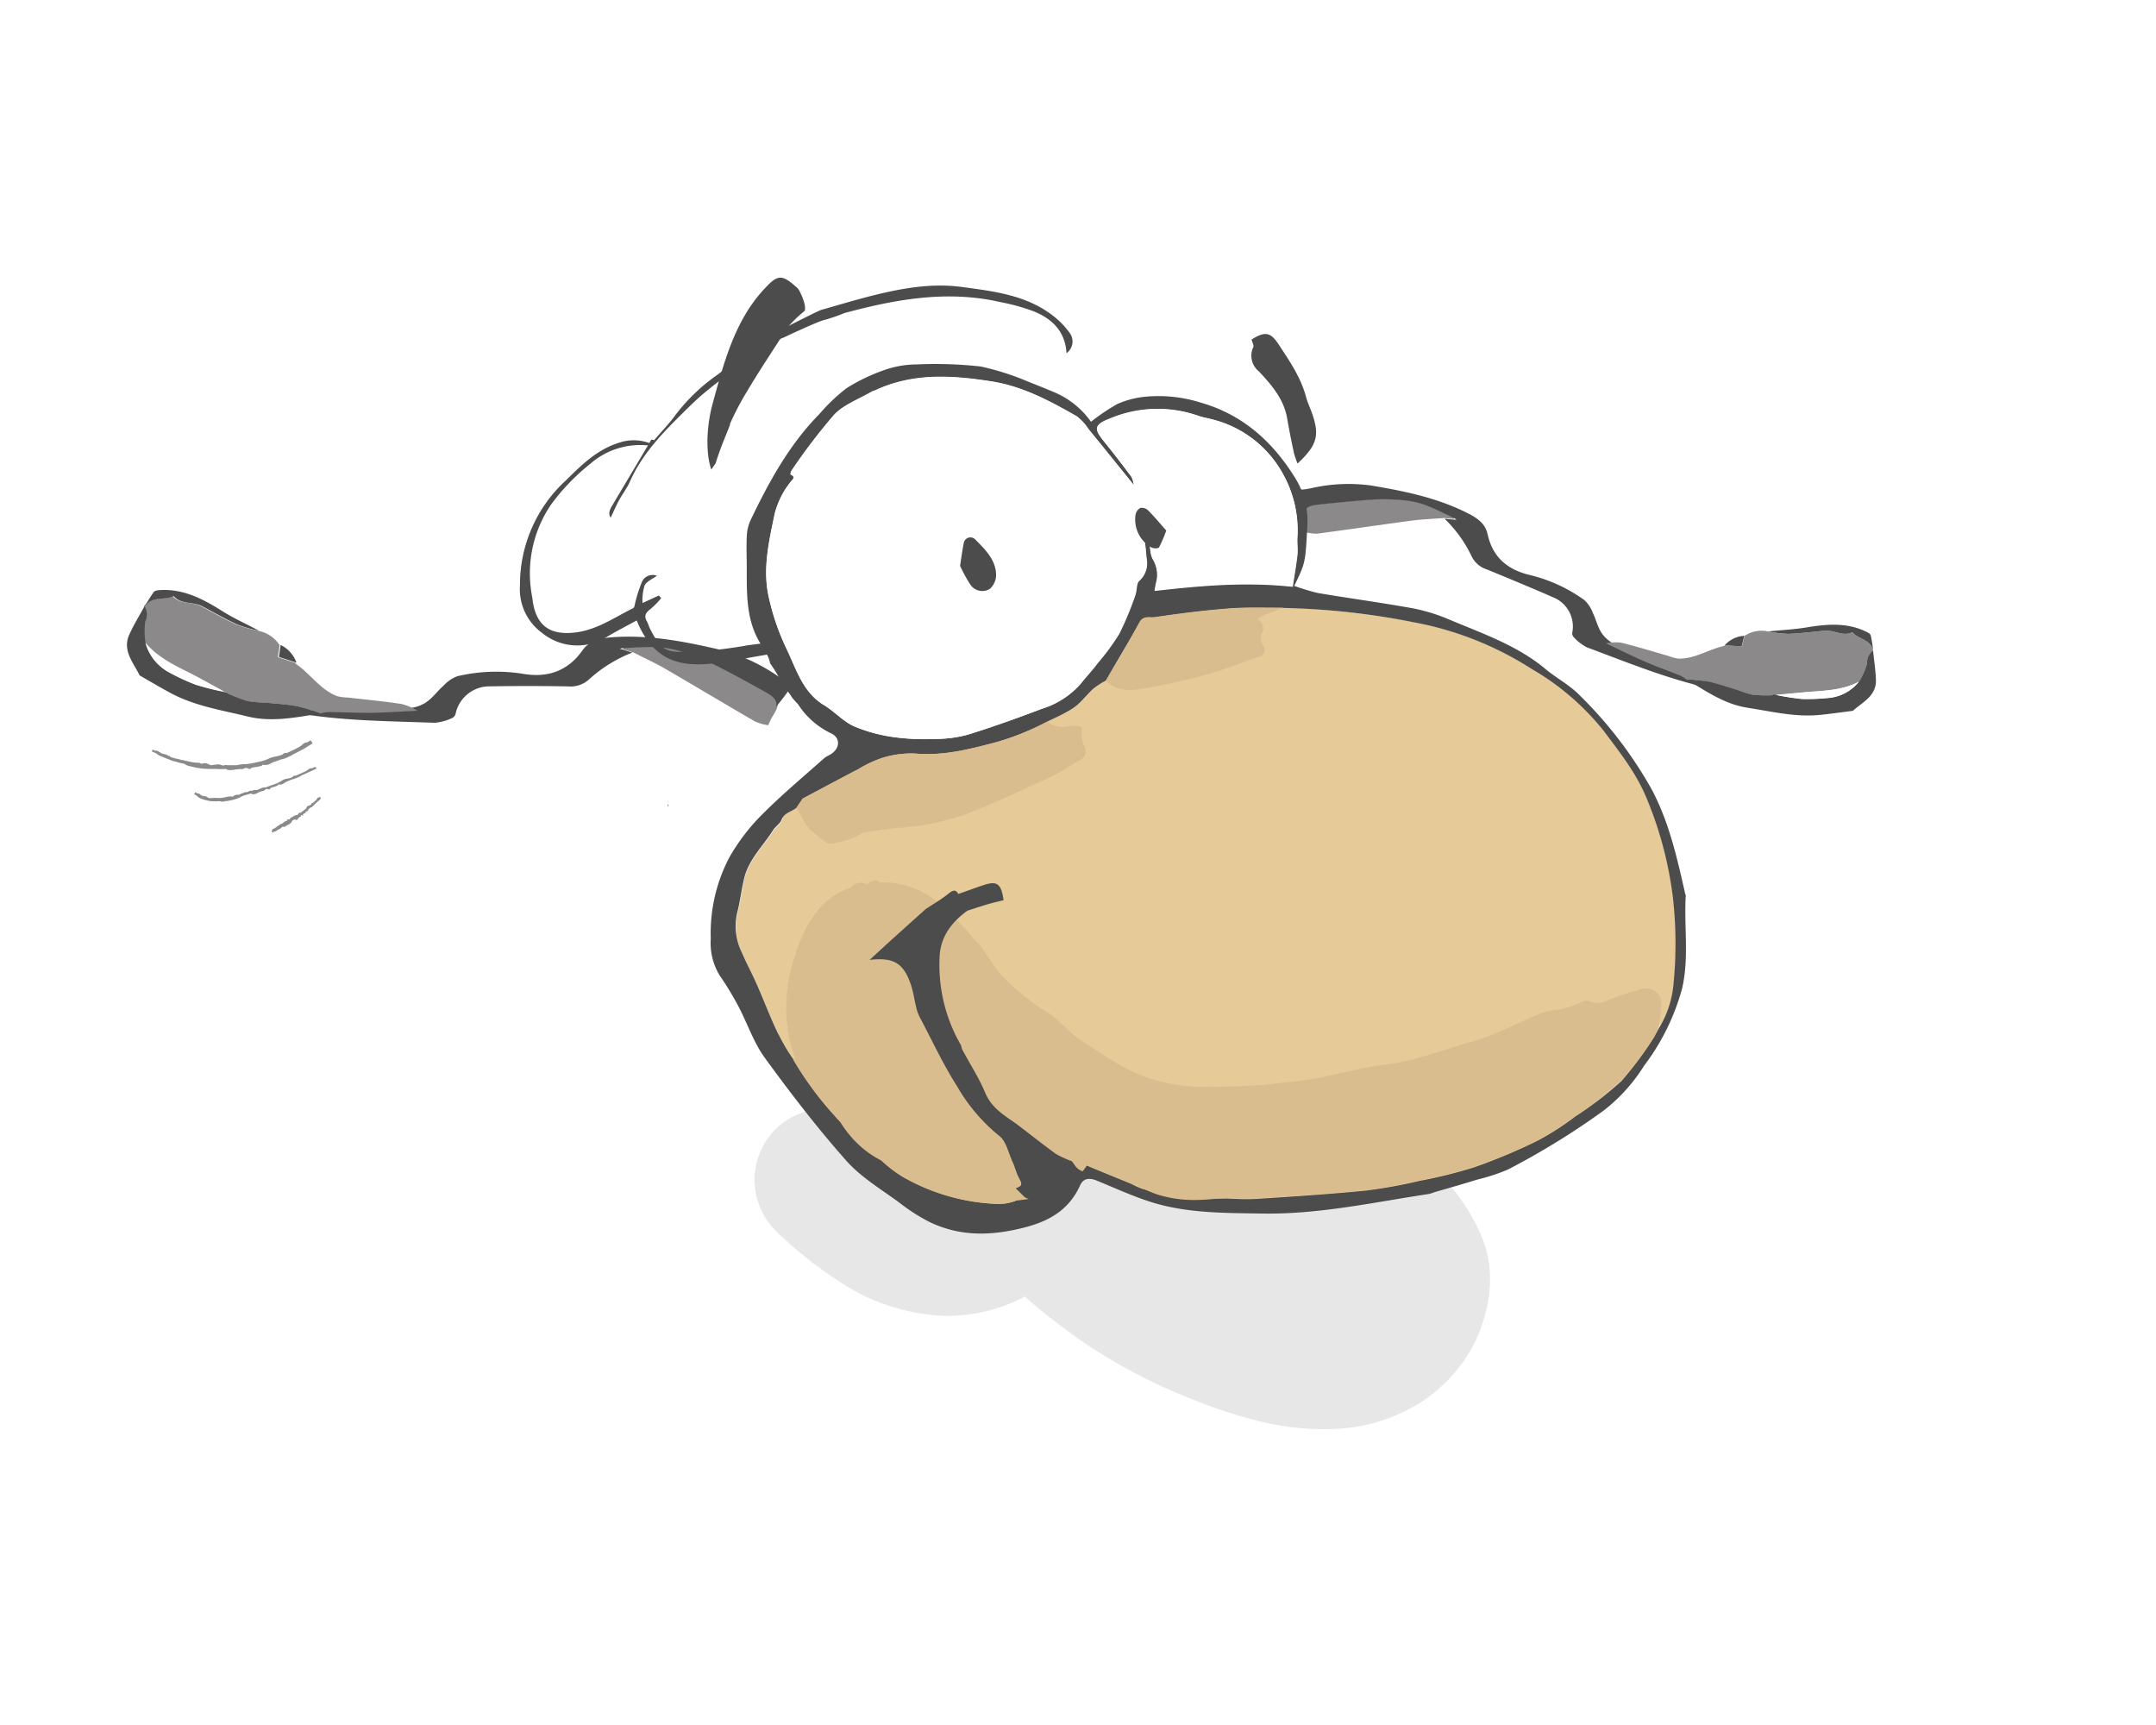 <svg id="1d6edf59-d8cf-4e9b-810e-a8bd2546aaca" data-name="Layer 1" xmlns="http://www.w3.org/2000/svg" viewBox="0 20 300 240"><defs><style>.\38 79ca6a0-e46e-46e7-9705-41e59a64984f{fill:#fff;}.\37 7be7357-cefb-4cbd-a706-d6e806d55a76,.f87b461e-c82c-4e08-9f61-a927f69d4a52{fill:#8b898a;}.\37 7be7357-cefb-4cbd-a706-d6e806d55a76{opacity:0.2;}.\30 fbc04c4-e69f-43fd-aa13-b6c199ea88b3{fill:#4b4c4b;}.\35 f4cdcab-257d-46e3-9af3-8d19919e15ae{fill:#e6ca98;}.f116c2d5-61d1-4f5a-b301-d41399e01dfa{fill:#dabd8f;}</style></defs><circle class="879ca6a0-e46e-46e7-9705-41e59a64984f" cx="166" cy="153" r="95"/><path class="77be7357-cefb-4cbd-a706-d6e806d55a76" d="M206.41,192.67a26.61,26.61,0,0,0-7.13-10.24,54.85,54.85,0,0,0-17.49-10.79,52.05,52.05,0,0,0-18.17-3.54,33,33,0,0,0-9.92,1,14.56,14.56,0,0,0-9.09,7.37l-4-.45a55.49,55.49,0,0,1-11.75-2.62l-.64-.29a9.87,9.87,0,0,0-11.54,1.29,9.17,9.17,0,0,0-1.89-.17,10.12,10.12,0,0,0-7,3,10,10,0,0,0-2.8,7.07,10.14,10.14,0,0,0,3,7,60.56,60.56,0,0,0,10,7.77,28.51,28.51,0,0,0,13.19,4,23.2,23.2,0,0,0,11.42-2.67c2.25,2,4.62,3.82,7.07,5.59a76.15,76.15,0,0,0,16.57,8.82,65.94,65.94,0,0,0,8,2.66,36.9,36.9,0,0,0,11.44,1.34,24.32,24.32,0,0,0,12-3.69,21.61,21.61,0,0,0,7.66-8.6C207.32,202.17,208.09,197.26,206.41,192.67Z"/><path class="879ca6a0-e46e-46e7-9705-41e59a64984f" d="M155.26,70.71a47.58,47.58,0,0,0-4.09-2.94,33.37,33.37,0,0,0-10.61-5l-.23-.06a39.43,39.43,0,0,0-14.46-1.42c-11.3,1-21.7,6.56-29.51,14.62a43,43,0,0,0-5.15,6.46A8,8,0,0,0,84.48,82a18.61,18.61,0,0,0-5.28,3.75C75.71,89,73,93.25,73.78,98.24c0,.24.08.47.13.69a11.65,11.65,0,0,0-.46,2.17c-.31,3.18,1,6.64,4.13,7.93s6.41.12,8.88-2.07a14.89,14.89,0,0,0,3.05-.81,12.94,12.94,0,0,0,11.82,6.46,9.64,9.64,0,0,0,8.75-9.4,24,24,0,0,0-.79-6.08,19.2,19.2,0,0,1-.32-2.26c0-.05,0-.54,0-.85s0-.4,0-.61c.07-.73.17-1.46.31-2.18,0-.07,0-.28.08-.49s.13-.43.2-.64a21.77,21.77,0,0,1,.8-2.08c.15-.34.31-.68.48-1s.22-.44.34-.66c.29-.52.24-.44-.16.24a11.63,11.63,0,0,1,2.22-3.1,7.85,7.85,0,0,0,2.43-.35L116,83l-.15.07a6.53,6.53,0,0,1,1.25-.31c.77-.19,1.54-.36,2.31-.52,1.61-.33,3.23-.62,4.86-.85a79.76,79.76,0,0,1,9.64-.76h1.32c.78,0,1.57,0,2.36.08,1.64.08,3.29.21,4.92.39a78.35,78.35,0,0,1,9.73,1.73c2.8.68,5.94-1.89,6.23-4.64A8.31,8.31,0,0,0,155.26,70.71ZM98.08,95.32a5.16,5.16,0,0,0-.72-1.13c.22-.53.44-1,.68-1.57A24.29,24.29,0,0,0,98.08,95.32Zm.7,5-.31-.76c0-.08,0-.16,0-.24s0-.36,0-.55l.06-.38c.12.68.25,1.36.39,2l-.06-.1Z"/><path class="f87b461e-c82c-4e08-9f61-a927f69d4a52" d="M86.74,110.12c1.68-.06,3.37-.21,5.05-.14a12.94,12.94,0,0,1,3.3.64,27.83,27.83,0,0,1,4.07,1.57c2.53,1.25,5,2.6,7.49,4,1.86,1,2,1.71.84,3.48a10.7,10.7,0,0,0-.59,1.23,7,7,0,0,1-1.8-.5c-4.19-2.42-8.34-4.92-12.53-7.35-1.43-.83-2.95-1.52-4.43-2.28l-1.43-.44Z"/><path class="0fbc04c4-e69f-43fd-aa13-b6c199ea88b3" d="M108.48,114.24a25.22,25.22,0,0,0-8.18-3.82c-5-1.16-10-2.15-15.22-1.75-1.56.12-3,.42-4,1.77-2.09,3-5,3.91-8.43,3.29a23.55,23.55,0,0,0-9,.35,5,5,0,0,0-1.93,1.31c-.75.66-1.35,1.49-2.13,2.1C58,118.77,56,118.6,54,118.67c-2.15.1-4.31.25-6.47.29-2,0-4-.09-5.94-.11a6.14,6.14,0,0,0-1.12.21c6.62,1.25,13.34,1.26,20.05,1.5a7.32,7.32,0,0,0,2.42-.67.91.91,0,0,0,.45-.56,4.81,4.81,0,0,1,4.41-3.83c3.75-.07,7.5-.07,11.26,0a3.84,3.84,0,0,0,2.93-1,19.39,19.39,0,0,1,6-3.71l-1.44-.45-.32-.08.35-.08c1.69-.06,3.37-.21,5-.14a13.3,13.3,0,0,1,3.3.64,29,29,0,0,1,4.07,1.57c2.53,1.25,5,2.61,7.5,4,1.26.69,1.73,1.23,1.53,2.07a21.42,21.42,0,0,0,2.35-3.22C110.05,115.27,109.62,115,108.48,114.24Z"/><path class="f87b461e-c82c-4e08-9f61-a927f69d4a52" d="M58.09,118.89c-2.16.1-4.32.25-6.48.29-2,0-4-.09-5.94-.11a5.52,5.52,0,0,0-1.12.21h0a26,26,0,0,0-3.14-1c-1.51-.28-3-.37-4.57-.52a16.26,16.26,0,0,1-2.43-.21,24.48,24.48,0,0,1-2.8-1.08l-.14-.17h0l-.35-.08h0l-3.77-2c-2.55-1.34-5.27-2.43-7.18-4.73a9.91,9.91,0,0,1-.05-3,2.2,2.2,0,0,0-.1-2.13v0c1-1.49,2.74-.77,4-1.43,1.05,1.22,2.7.75,3.95,1.41,1.65.85,3.26,1.8,4.94,2.56a19.93,19.93,0,0,0,3,.86,4.62,4.62,0,0,1,3,2l-.24,1.67,2.44.8c0,.06.07.15.13.19,2,1.38,3.34,3.56,5.69,4.44a6.61,6.61,0,0,0,1.49.19c2.49.29,5,.52,7.47.9A7.72,7.72,0,0,1,58.09,118.89Z"/><path class="0fbc04c4-e69f-43fd-aa13-b6c199ea88b3" d="M31.64,116.46a24.48,24.48,0,0,0,2.8,1.08,16.26,16.26,0,0,0,2.43.21c1.53.15,3.06.24,4.57.52a26,26,0,0,1,3.14,1c-3.37.53-6.73,1.25-10.14.41-3.57-.87-7.24-1.44-10.55-3.18-1.46-.77-2.87-1.62-4.31-2.44a.45.45,0,0,1-.18-.15c-.88-1.78-2.41-3.43-1.4-5.64.61-1.35,1.4-2.62,2.11-3.93a2.2,2.2,0,0,1,.1,2.13,9.91,9.91,0,0,0,.05,3,6.68,6.68,0,0,0,3.11,4,30.19,30.19,0,0,0,3.87,1.81,37.68,37.68,0,0,0,4,1h0l.35.08h0Z"/><path class="0fbc04c4-e69f-43fd-aa13-b6c199ea88b3" d="M36.05,107.76a19.93,19.93,0,0,1-3-.86c-1.68-.76-3.29-1.71-4.94-2.56-1.25-.66-2.9-.19-3.95-1.41-1.28.66-3-.06-4,1.43a17.73,17.73,0,0,1,1.24-2c.17-.22.66-.25,1-.27,3.17-.14,5.82,1.23,8.41,2.86C32.46,106,34.28,106.81,36.05,107.76Z"/><path class="0fbc04c4-e69f-43fd-aa13-b6c199ea88b3" d="M41.25,112.2l-2.44-.8.24-1.67A4.35,4.35,0,0,1,41.25,112.2Z"/><path class="879ca6a0-e46e-46e7-9705-41e59a64984f" d="M31.21,116.22a37.68,37.68,0,0,1-4-1,30.19,30.19,0,0,1-3.87-1.81,6.68,6.68,0,0,1-3.11-4c1.91,2.3,4.63,3.39,7.18,4.73Z"/><path class="879ca6a0-e46e-46e7-9705-41e59a64984f" d="M31.64,116.46l-.14-.17Z"/><path class="879ca6a0-e46e-46e7-9705-41e59a64984f" d="M31.53,116.29l-.35-.08Z"/><path class="f87b461e-c82c-4e08-9f61-a927f69d4a52" d="M43.21,123l-.47.29-.15,0a1.38,1.38,0,0,0-.62.41l-.29.19a16.5,16.5,0,0,1-1.79.88.9.9,0,0,0-.28,0c-.12,0-.18.14-.29.2-.62.29-1.24.27-1.83.53a6.1,6.1,0,0,1-1.06.4L36,126c-.56.13-1.13.23-1.7.31H34a6.81,6.81,0,0,0-1.05.15l-.24,0h-.16c-.11,0-.29,0-.42,0l-.26,0h-.22a1.39,1.39,0,0,0-.48,0,.17.17,0,0,1-.06.08h0a1.57,1.57,0,0,1-.23-.09l-.11,0a.87.87,0,0,0-.69-.06l-.18,0a2.7,2.7,0,0,0-.44.07h-.06a.75.75,0,0,1-.45-.2l-.1,0a.87.87,0,0,0-.71,0h0l-.15,0a.79.79,0,0,0-.5-.15l-.27,0a11.75,11.75,0,0,1-1.37-.26l-.12,0a1.82,1.82,0,0,0-.3-.11l-.19,0a3.43,3.43,0,0,0-.81-.2h0l-.21-.09s0,0,0,0a1.45,1.45,0,0,1-.44-.12s0,0,0,0-.21-.07-.15-.15-.15,0-.2,0c-.06-.15-.64-.3-.87-.32l-.47-.29c-.29-.15-.41-.2-.49-.1l-.39-.2,0,.1h0v0l-.09.18h0l0,0c.24.11.44.18.64.28a2.18,2.18,0,0,0,.73.42l.26.11,1,.4a2.81,2.81,0,0,0,.56.18h.06a8.52,8.52,0,0,0,1,.27l.22.05.06,0a1.62,1.62,0,0,0,.83.35,10,10,0,0,0,2.81.37l.51,0c.49,0,1,.06,1.47,0a.49.49,0,0,0,.24,0c0,.23.88.18,1.15.1,0,0,0,0,0,0a5,5,0,0,1,1.12-.07c.09-.06.21-.09.28-.15l.37,0a1.44,1.44,0,0,0,.38.15c.07-.19.43-.24.63-.27l.38-.06,0,0a2.21,2.21,0,0,0,.35-.08s0,0,0,0c.18,0,.32-.08.34-.19l.11,0a1.46,1.46,0,0,0,.55,0c.21,0,.42-.19.64-.26l.27-.13c.35-.1.68-.23,1-.35a3.75,3.75,0,0,0,1.09-.39,2.35,2.35,0,0,0,.61-.32h0c.47-.22.92-.48,1.39-.71l1.33-.83Zm-19.64,2.2-.24-.1h0Zm-.81-.37Z"/><path class="f87b461e-c82c-4e08-9f61-a927f69d4a52" d="M43.81,126.7l-.39.19H43.3a.92.92,0,0,0-.52.26l-.23.15-1.41.63a.55.55,0,0,0-.22,0c-.1,0-.14.12-.22.17-.46.27-1,.19-1.4.46a4.5,4.5,0,0,1-.78.42l-.31.12-1.25.45-.26,0a4,4,0,0,0-.76.3l-.18.06-.12,0a1.84,1.84,0,0,0-.33,0,.87.87,0,0,0-.18.11l-.17,0a.68.68,0,0,0-.37.07.11.11,0,0,1,0,.08l0,0-.2,0-.06.07a.53.53,0,0,0-.52.12l-.14,0a1.26,1.26,0,0,0-.3.18h0a.49.49,0,0,1-.39,0l-.06.06a.58.58,0,0,0-.49.24h-.14a.5.5,0,0,0-.4,0l-.2,0a8.68,8.68,0,0,1-1,.19l-.1,0a.65.65,0,0,0-.24,0l-.14,0a2.6,2.6,0,0,0-.63,0h0l-.17,0s0,0,0,0a1.3,1.3,0,0,1-.34,0s0,0,0,0-.17,0-.13-.12a.66.66,0,0,1-.15,0c0-.12-.47-.17-.65-.18l-.32-.22c-.19-.14-.28-.17-.36-.09l-.25-.2-.07.08h0v0l-.14.15h0l0,0c.17.13.31.22.46.32a1.17,1.17,0,0,0,.57.36l.21.08a6.17,6.17,0,0,0,.82.21,1.48,1.48,0,0,0,.46.05l.05,0a3.67,3.67,0,0,0,.81,0h.17l.05,0a1.06,1.06,0,0,0,.71,0,6.55,6.55,0,0,0,2.12-.54l.35-.2,1.08-.31a.3.3,0,0,0,.18,0c.1.22.69,0,.87-.14,0,0,0,0,0,0a3,3,0,0,1,.83-.26c0-.06.13-.11.18-.18l.27-.09a.87.87,0,0,0,.32.11c0-.19.27-.28.42-.33l.29-.08,0,0a1.09,1.09,0,0,0,.25-.1v0c.13,0,.22-.1.23-.21l.07,0a1.26,1.26,0,0,0,.43,0,3.57,3.57,0,0,0,.46-.26.87.87,0,0,0,.2-.12l.76-.31a3.84,3.84,0,0,0,.84-.3,1.51,1.51,0,0,0,.47-.25h0c.73-.32,1.45-.65,2.17-1Zm-15,4.48-.19,0h0Zm-.63-.21Z"/><path class="f87b461e-c82c-4e08-9f61-a927f69d4a52" d="M44.53,130.83l-.16.13H44.3c-.13,0-.15.11-.2.2l-.07.11-.56.48s-.1,0-.14,0,0,.09,0,.14c-.15.21-.48.14-.61.36a1,1,0,0,1-.26.35l-.12.1-.51.38-.12,0c-.14,0-.2.18-.29.26l-.07.06-.06,0s-.13,0-.16,0,0,.06-.06.09l-.07,0c-.07,0-.12,0-.18.06a.26.26,0,0,1,0,.08h0l-.12,0v.06c-.11,0-.22,0-.23.12l-.06,0a.34.34,0,0,0-.08.17h0a.22.22,0,0,1-.23,0v0a.18.18,0,0,0-.16.24h-.07c-.1,0-.16,0-.19.06l-.09.05c-.13.1-.26.21-.41.31l0,0a.27.27,0,0,0-.12,0,.1.1,0,0,0,0,0,.49.49,0,0,0-.24.21h0l-.09,0,0,0a.45.45,0,0,1-.13.11s0,0,0,0-.06.06-.1,0,0,.07,0,.1-.25.1-.28.2a.66.66,0,0,0-.2.06c-.11,0-.15.08-.1.19l-.14.08.06.09h0l0,0,.09.18h0l0,0a1.46,1.46,0,0,1,.21-.16.34.34,0,0,0,.29-.1l.09-.05a3.79,3.79,0,0,1,.34-.2c.06,0,.15,0,.18-.11a0,0,0,0,0,0,0,1.7,1.7,0,0,0,.3-.23l.07,0h0a.3.3,0,0,0,.34-.06c.27-.21.67-.28.84-.62l.1-.18L41,134a.05.05,0,0,0,.07,0c.15.19.37,0,.42-.13s0,0,0,0,.24-.25.34-.23,0-.1,0-.15l.11-.09c.08,0,.16.1.23.1a.22.22,0,0,1,.09-.29l.13-.06a0,0,0,0,1,0,0,.44.44,0,0,0,.11-.08v0c.07,0,.09-.08,0-.17l0,0c.09,0,.17,0,.23,0s.1-.16.15-.22a.37.37,0,0,0,.06-.1l.31-.25c.16,0,.24-.14.36-.24s.15-.09.16-.19h0l.87-.76Zm-6.11,4.46-.08.05h0Zm-.3.13Z"/><path class="5f4cdcab-257d-46e3-9af3-8d19919e15ae" d="M229.09,131c-1.4-3.49-3.71-6.41-6-9.4a35.53,35.53,0,0,0-9.93-8.53,45.83,45.83,0,0,0-16.44-6.52A120.14,120.14,0,0,0,181,104.62a.57.57,0,0,1-.13-.08c-3.55-1.86-7.74-.9-11.49-.36l-6.35.93-1.25.18a2.56,2.56,0,0,0-2.54.43,8.68,8.68,0,0,0-2.85,5,36.42,36.42,0,0,1-3,4.26,6.85,6.85,0,0,0-1.14.76c-.77.69-1.41,1.52-2.18,2.22a8.4,8.4,0,0,1-1.67,1.15l-.57.29a2.54,2.54,0,0,0-1.43.16,57.53,57.53,0,0,1-15.59,4,2.8,2.8,0,0,0-1.24.43,3,3,0,0,0-1.39-.16c-6.89.79-12.74,4.65-18.3,8.5a2.5,2.5,0,0,0-1,1.6s0,.11-.08.17c-.21.56-.86,1-1.2,1.49-1.38,2.18-3.37,4-4,6.64-.39,1.61-.56,3.28-1,4.89a8.28,8.28,0,0,0,.68,5.5c.63,1.49,1.42,2.92,2.07,4.41,1,2.27,1.86,4.6,3,6.83a3.19,3.19,0,0,0,.54,1.76c4.44,6.76,8.38,14.3,15.54,18.57a28.27,28.27,0,0,0,10.29,3.74c2.59.39,5.61.64,8.15-.24a2.43,2.43,0,0,0,1.35.17,9.72,9.72,0,0,0,4.6-2.09,8.19,8.19,0,0,0,2.27-3h0c1.9.66,3.74,1.49,5.59,2.26,3.84,1.61,7.91,3,12.11,2.29a3.47,3.47,0,0,0,.91-.29,35.39,35.39,0,0,0,7.56.31c5.48-.31,11-.88,16.43-1.62a55.91,55.91,0,0,0,15.69-4.11c4.85-2.21,9.11-5.46,13.26-8.76,3.49-2.78,7.37-6,8.33-10.55l0,0c0,.21,0,.42-.07.64a13.92,13.92,0,0,0,2-6.11,56.83,56.83,0,0,0-.08-12A52.14,52.14,0,0,0,229.09,131Z"/><path class="f87b461e-c82c-4e08-9f61-a927f69d4a52" d="M202.36,92.05c-1.4-.64-2.78-1.35-4.22-1.89a11.75,11.75,0,0,0-3-.61,25.21,25.21,0,0,0-4-.1c-2.58.16-5.14.44-7.71.7-1.92.2-2.29.74-1.93,2.64a8.51,8.51,0,0,1,.07,1.24,6.67,6.67,0,0,0,1.7.22c4.38-.58,8.75-1.23,13.14-1.81,1.5-.2,3-.25,4.54-.37l1.36.13S202.35,92.1,202.36,92.05Z"/><path class="0fbc04c4-e69f-43fd-aa13-b6c199ea88b3" d="M182.57,87.9a23,23,0,0,1,8.23-.35c4.65.78,9.22,1.71,13.46,3.87,1.28.65,2.41,1.41,2.73,2.88.71,3.27,2.81,5,6,5.73a21.6,21.6,0,0,1,7.47,3.46,4.56,4.56,0,0,1,1.18,1.79c.4.81.61,1.72,1.05,2.51.94,1.65,2.69,2.21,4.29,2.95,1.78.84,3.55,1.73,5.36,2.51,1.66.72,3.37,1.32,5,2a4.34,4.34,0,0,1,.87.57c-6-1.28-11.7-3.63-17.44-5.77a6.87,6.87,0,0,1-1.81-1.42.77.77,0,0,1-.18-.63,4.38,4.38,0,0,0-2.38-4.77c-3.14-1.38-6.31-2.69-9.49-4a3.55,3.55,0,0,1-2.14-1.83A17.74,17.74,0,0,0,201,92.17l1.36.13.3,0-.27-.19c-1.4-.64-2.77-1.36-4.21-1.89a12.2,12.2,0,0,0-3-.62,25.3,25.3,0,0,0-4-.1c-2.57.17-5.14.44-7.7.7-1.31.14-1.9.43-2,1.21a21.87,21.87,0,0,1-.85-3.55C180.88,88.22,181.34,88.14,182.57,87.9Z"/><path class="f87b461e-c82c-4e08-9f61-a927f69d4a52" d="M223.45,109.5c1.78.85,3.55,1.73,5.36,2.52,1.66.72,3.37,1.32,5.05,2a5.42,5.42,0,0,1,.87.57h0a22.76,22.76,0,0,1,3,.25c1.37.3,2.7.76,4,1.17a15.29,15.29,0,0,0,2.12.67,20.85,20.85,0,0,0,2.74.07l.18-.1h0l.32.05h0l3.88-.36c2.62-.24,5.3-.2,7.72-1.48a8.83,8.83,0,0,0,1.1-2.52,2,2,0,0,1,.84-1.77v0c-.31-1.6-2-1.61-2.89-2.61-1.32.65-2.55-.32-3.83-.21-1.69.15-3.38.38-5.07.44a18.61,18.61,0,0,1-2.85-.34,4.24,4.24,0,0,0-3.23.61c-.14.56-.29,1.12-.38,1.49l-2.34-.19c-.06,0-.11.11-.18.12-2.15.47-4.06,1.83-6.36,1.75a6.48,6.48,0,0,1-1.32-.36c-2.2-.63-4.39-1.31-6.62-1.86A7.27,7.27,0,0,0,223.45,109.5Z"/><path class="0fbc04c4-e69f-43fd-aa13-b6c199ea88b3" d="M246.61,116.73a20.85,20.85,0,0,1-2.74-.07,15.29,15.29,0,0,1-2.12-.67c-1.34-.41-2.67-.87-4-1.17a22.76,22.76,0,0,0-3-.25c2.66,1.62,5.25,3.41,8.41,3.9,3.32.51,6.61,1.33,10,1,1.51-.14,3-.37,4.5-.55a.39.39,0,0,0,.2-.06c1.37-1.2,3.24-2.06,3.17-4.27-.05-1.36-.26-2.71-.4-4.06a2,2,0,0,0-.84,1.77,8.83,8.83,0,0,1-1.1,2.52,6.08,6.08,0,0,1-4,2.25,30,30,0,0,1-3.9.17,35.81,35.81,0,0,1-3.69-.58h0l-.32-.05h0Z"/><path class="0fbc04c4-e69f-43fd-aa13-b6c199ea88b3" d="M246,107.85a18.61,18.61,0,0,0,2.85.34c1.69-.06,3.38-.29,5.07-.44,1.28-.11,2.51.86,3.83.21.85,1,2.58,1,2.89,2.61a17,17,0,0,0-.33-2.16c-.06-.25-.47-.45-.76-.58-2.62-1.23-5.34-1-8.1-.55C249.6,107.59,247.77,107.67,246,107.85Z"/><path class="0fbc04c4-e69f-43fd-aa13-b6c199ea88b3" d="M240,109.76l2.34.19c.09-.37.24-.93.38-1.49A3.93,3.93,0,0,0,240,109.76Z"/><path class="879ca6a0-e46e-46e7-9705-41e59a64984f" d="M247.06,116.68a35.81,35.81,0,0,0,3.69.58,30,30,0,0,0,3.9-.17,6.08,6.08,0,0,0,4-2.25c-2.42,1.28-5.1,1.24-7.72,1.48Z"/><path class="879ca6a0-e46e-46e7-9705-41e59a64984f" d="M246.61,116.73l.18-.1Z"/><path class="879ca6a0-e46e-46e7-9705-41e59a64984f" d="M246.76,116.63l.32.05Z"/><path class="0fbc04c4-e69f-43fd-aa13-b6c199ea88b3" d="M234.51,144.44c-1.13-5-2.24-10-4.66-14.57a58,58,0,0,0-10-13.09c-1.38-1.44-3.24-2.4-4.79-3.69-4-3.35-8.94-5-13.66-7a24.71,24.71,0,0,0-5-1.49c-4.31-.77-8.66-1.36-13-2.09a28.94,28.94,0,0,1-3.31-1c1.6-3.27,1.54-3.27,1.82-8.25a11.42,11.42,0,0,0-1.58-6.58c-3.12-5.11-7.32-9-13.37-10.7a19.39,19.39,0,0,0-7.73-.77,12.65,12.65,0,0,0-3.76,1,28.36,28.36,0,0,0-3.66,2.47,12,12,0,0,0-5-4.06c-1.21-.51-2.41-1-3.65-1.48a36.77,36.77,0,0,0-6.7-2.15,57.24,57.24,0,0,0-8.89-.29,13.89,13.89,0,0,0-4.3.71A25.66,25.66,0,0,0,117.81,74,25.12,25.12,0,0,0,114,77.62c-4.18,4.25-7,9.41-9.54,14.71a6,6,0,0,0-.55,2.33c-.07,1.5,0,3,0,4.51,0,3.57-.08,7.16,1.91,10.38l-1.65.21a66.8,66.8,0,0,1-7.15.89c-4.15.09-4.77.35-6.56-3.15-.16-.3-.24-.66-.42-1-.45-.75-.24-1.23.44-1.74A11.05,11.05,0,0,0,92,103.22l-.32-.37-2.28,1.05a7.07,7.07,0,0,1,.3-2.46c.32-.59,1.13-.91,1.7-1.33a1.62,1.62,0,0,0-2.1.9,20.56,20.56,0,0,0-.88,2.72c-.09.3-.11.78-.31.88-2.59,1.28-5,3-8,3.38-3.58.44-5.5-.91-6-4.47,0-.27-.09-.53-.12-.8a17,17,0,0,1,2.71-12.55,29.56,29.56,0,0,1,5.4-5.61A10.56,10.56,0,0,1,90.4,82c.07-.09.14-.17.2-.26a6.3,6.3,0,0,0-4.41-.16c-3.07.93-5.25,3.09-7.44,5.25a19.69,19.69,0,0,0-6.4,14.61,7.54,7.54,0,0,0,3.12,6.65,7.74,7.74,0,0,0,9.12.43c1.32-.78,2.68-1.47,4-2.2,2.16,5.24,5.52,6.53,10.47,6,2.4-.27,4.77-.75,7.18-1.16l-.1-.11.1.11.49-.08a3.85,3.85,0,0,1,.42,1.19,22,22,0,0,1,2,3.47,4.6,4.6,0,0,1,1,1.22,9.5,9.5,0,0,0,.88,1,11.21,11.21,0,0,0,4.59,4.06c1.31.59,1.29,2,.12,2.82-.34.25-.77.39-1.08.67-2.85,2.53-5.8,5-8.46,7.66a27.86,27.86,0,0,0-4.73,6.15,22.68,22.68,0,0,0-2.57,11.26,8.71,8.71,0,0,0,1.23,5.12,42.77,42.77,0,0,1,2.59,4.26c1.27,2.39,2.13,5.07,3.71,7.23,3.58,4.92,7.3,9.76,11.34,14.31,2.07,2.34,4.92,4,7.47,5.9a25.74,25.74,0,0,0,4.11,2.62c4.4,2.12,8.9,1.92,13.54.67,3.36-.91,5.93-2.53,7.4-5.76.43-1,1.29-1.09,2.3-.68,2.66,1.08,5.28,2.31,8,3.12,4.87,1.44,9.92,1.39,15,1.47,7.89.14,15.52-1.56,23.23-2.72a5.44,5.44,0,0,0,.78-.25c2-.58,4-1.14,5.91-1.74a27.16,27.16,0,0,0,4.31-1.41,105.52,105.52,0,0,0,13.37-8.24,24.06,24.06,0,0,0,5.57-6.19,31.47,31.47,0,0,0,5.3-10.76c1-4.34.24-8.65.51-13A.45.45,0,0,0,234.51,144.44ZM114.67,118.12c-3-1.8-3.86-5-5.2-7.78a32.83,32.83,0,0,1-2.57-7.57c-.77-3.79.11-7.56.89-11.29a11.75,11.75,0,0,1,2.19-4.4c.2-.29.9-.68,0-1.07a1.16,1.16,0,0,1,.16-.56,81.86,81.86,0,0,1,5.92-7.76c1.35-1.42,3.44-2.16,5.2-3.2.17-.1.37-.13.54-.21,5.25-2.44,10.67-2.09,16.2-1.22,4.34.69,8.05,2.71,11.76,4.81a6.76,6.76,0,0,1,1.64,1.76c2.08,2.54,4.14,5.11,6.35,7.84a4,4,0,0,0-.32-1.13q-1.69-2.28-3.47-4.5c-1.65-2-2.08-2.66.56-3.66a17.13,17.13,0,0,1,12.21-.34c.62.22,1.28.32,1.91.49A15.48,15.48,0,0,1,178.55,86a16,16,0,0,1,2,8.73c-.06.81.07,1.64,0,2.45-.17,1.47-.43,2.93-.66,4.47-6.61-.72-12.86-.15-19.2.57l.19-1a4.13,4.13,0,0,0-.36-3.23c-.63-1-.39-2.57-.63-3.86a9.13,9.13,0,0,0-.69-1.74l-.27.13c.22,1.72.5,3.44.62,5.17a3.28,3.28,0,0,1-1,3.12c-.44.36-.31,1.35-.56,2a43.21,43.21,0,0,1-2.24,5.38,32,32,0,0,1-3,4.09c-.74,1-1.56,1.84-2.3,2.79A11.62,11.62,0,0,1,145,118.6c-3.4,1.29-6.82,2.52-10.29,3.6a17.16,17.16,0,0,1-4.59.61,31.66,31.66,0,0,1-5.68-.24,22,22,0,0,1-5.63-1.52C117.31,120.37,116.12,119,114.67,118.12Zm118.11,26.77a56.83,56.83,0,0,1,.08,12,13.92,13.92,0,0,1-2,6.11c-.21.39-.42.78-.62,1.18l-.17.27a47.65,47.65,0,0,1-4.43,5.93,51.79,51.79,0,0,1-6.5,5,37.3,37.3,0,0,1-5.29,3.38,78.82,78.82,0,0,1-8.75,3.66,66.42,66.42,0,0,1-7.54,1.87,69.1,69.1,0,0,1-7.53,1.36c-5,.5-10.09.82-15.15,1.15-1.41.1-2.85,0-4.27-.05A40.1,40.1,0,0,1,159,185.42a8.69,8.69,0,0,1-1.26-.54h0l-.31-.16c-2.17-.89-4.35-1.76-6.51-2.69,0,0,0,0,0,0-1.11,2.49-3.34,3.47-5.6,4.23a3.34,3.34,0,0,1-2.07-.24,7.33,7.33,0,0,1-4.24,1.49,28.43,28.43,0,0,1-13.29-3.73c-2.31-1.33-4.17-3.45-6.23-5.21l-.14-.21.27,0,1.72.47.13-.3a3.65,3.65,0,0,0-.9-.5,7.71,7.71,0,0,1-4.39-2.79,46.44,46.44,0,0,1-5.79-7.86c-2.3-3.18-3.51-6.88-5.08-10.42-.65-1.49-1.44-2.92-2.07-4.41a8.28,8.28,0,0,1-.68-5.5c.43-1.61.6-3.28,1-4.89.64-2.62,2.63-4.46,4-6.64.34-.54,1-.93,1.2-1.49.4-1,1.42-1.09,2.1-1.67h0l.86-1.25c2.6-1.38,5.19-2.77,7.8-4.13a16.16,16.16,0,0,1,3.21-1.51,13.48,13.48,0,0,1,4.56-.63c4,.37,7.71-.61,11.49-1.61a36.62,36.62,0,0,0,6.95-2.84c.88-.43,1.77-.82,2.63-1.29A8.4,8.4,0,0,0,150,118c.77-.7,1.41-1.53,2.18-2.22a12.16,12.16,0,0,1,1.71-1.1c1.56-2.68,3.16-5.35,4.66-8.07.55-1,1.46-.61,2.16-.72,3.4-.5,6.83-.94,10.26-1.2,2.52-.2,5.07-.09,7.61-.11a104.66,104.66,0,0,1,18.15,2,45.83,45.83,0,0,1,16.44,6.52,35.53,35.53,0,0,1,9.93,8.53c2.26,3,4.57,5.91,6,9.4A52.14,52.14,0,0,1,232.78,144.89Z"/><path class="879ca6a0-e46e-46e7-9705-41e59a64984f" d="M178.55,86a15.48,15.48,0,0,0-9.87-7.63c-.63-.17-1.29-.27-1.91-.49a17.13,17.13,0,0,0-12.21.34c-2.64,1-2.21,1.61-.56,3.66q1.77,2.22,3.47,4.5a4,4,0,0,1,.32,1.13c-2.21-2.73-4.27-5.3-6.35-7.84a6.76,6.76,0,0,0-1.64-1.76c-3.71-2.1-7.42-4.12-11.76-4.81-5.53-.87-10.95-1.22-16.2,1.22-.17.08-.37.11-.54.21-1.76,1-3.85,1.78-5.2,3.2a81.86,81.86,0,0,0-5.92,7.76A1.16,1.16,0,0,0,110,86c.86.39.16.78,0,1.07a11.75,11.75,0,0,0-2.19,4.4c-.78,3.73-1.66,7.5-.89,11.29a32.83,32.83,0,0,0,2.57,7.57c1.34,2.81,2.25,6,5.2,7.78,1.45.88,2.64,2.25,4.16,2.93a22,22,0,0,0,5.63,1.52,31.66,31.66,0,0,0,5.68.24,17.16,17.16,0,0,0,4.59-.61c3.47-1.08,6.89-2.31,10.29-3.6a11.62,11.62,0,0,0,5.36-3.59c.74-1,1.56-1.84,2.3-2.79a32,32,0,0,0,3-4.09,43.21,43.21,0,0,0,2.24-5.38c.25-.65.12-1.64.56-2a3.28,3.28,0,0,0,1-3.12c-.12-1.73-.4-3.45-.62-5.17l.27-.13a9.13,9.13,0,0,1,.69,1.74c.24,1.29,0,2.84.63,3.86a4.13,4.13,0,0,1,.36,3.23l-.19,1c6.34-.72,12.59-1.29,19.2-.57.23-1.54.49-3,.66-4.47.08-.81-.05-1.64,0-2.45A16,16,0,0,0,178.55,86Z"/><path class="f116c2d5-61d1-4f5a-b301-d41399e01dfa" d="M145.71,120.4a3.54,3.54,0,0,0,3.15.61,2.17,2.17,0,0,1,1.56.17c.24.16,0,.91.11,1.38a3.55,3.55,0,0,0,.32,1.21,1.35,1.35,0,0,1-.62,2c-1.4.82-2.76,1.72-4.23,2.41-3.42,1.6-6.86,3.16-10.35,4.63a35.63,35.63,0,0,1-10.6,2.38c-1.62.14-3.23.38-4.83.62-.32,0-.59.38-.91.49a12.65,12.65,0,0,1-3.71,1.09c-.8,0-1.62-1-2.39-1.55a4.75,4.75,0,0,1-1.06-1.13c-.49-.76-.89-1.57-1.33-2.36h0c.29-.41.57-.83.86-1.25,2.6-1.38,5.19-2.77,7.8-4.13a16.43,16.43,0,0,1,3.21-1.51,13.77,13.77,0,0,1,4.56-.63c4,.37,7.72-.61,11.49-1.61A36.62,36.62,0,0,0,145.71,120.4Z"/><path class="f116c2d5-61d1-4f5a-b301-d41399e01dfa" d="M178.59,104.54c-.92.35-1.84.7-2.76,1.07a9.72,9.72,0,0,0-.88.51,1.45,1.45,0,0,1,.54,2.14,2.38,2.38,0,0,0,.31,1.63.92.92,0,0,1-.6,1.46c-2.43.86-4.83,1.81-7.32,2.5a84.31,84.31,0,0,1-8.75,1.94c-1.8.3-3.77.51-5.23-1.15,1.56-2.68,3.17-5.35,4.66-8.07.55-1,1.46-.61,2.16-.72,3.41-.5,6.83-.94,10.26-1.2C173.51,104.45,176.05,104.56,178.59,104.54Z"/><path class="5f4cdcab-257d-46e3-9af3-8d19919e15ae" d="M111.71,131.17c-.29.42-.57.84-.86,1.25Z"/><path class="f87b461e-c82c-4e08-9f61-a927f69d4a52" d="M93.06,132l-.2.26.06-.36Z"/><path class="f116c2d5-61d1-4f5a-b301-d41399e01dfa" d="M228.6,157.55a41.48,41.48,0,0,0-4.5,1.47c-.95.36-1.81.83-2.86.29a1.56,1.56,0,0,0-1.1.06,13.52,13.52,0,0,1-3.26,1.11c-2.11.11-3.82,1.11-5.66,1.9a48.28,48.28,0,0,1-5.8,2.36c-4.26,1.18-8.35,2.88-12.82,3.4-3.85.45-7.6,1.7-11.44,2.19a98.77,98.77,0,0,1-13.08.89,25.74,25.74,0,0,1-8.87-1.43c-3.17-1.22-6.05-3.27-8.93-5.15-1.54-1-2.71-2.58-4.24-3.59a31.67,31.67,0,0,1-7.11-5.84c-.52-.76-1.06-1.53-1.62-2.28a9.2,9.2,0,0,0-1.87-2.37,41,41,0,0,0-4.48-4.63,11.94,11.94,0,0,0-8.56-3.15,1.53,1.53,0,0,1-.37-.31c-.09-.11-.57.09-.85.2s-.45.39-.57.34a1.87,1.87,0,0,0-2.28.53,8.37,8.37,0,0,0-1.63.67c-3.36,1.87-5.12,5.55-6.19,9.1a21.85,21.85,0,0,0-.46,12.15,17.71,17.71,0,0,0,.6,1.78,2.11,2.11,0,0,1-.3.16,46.44,46.44,0,0,0,5.79,7.86c.24.28.48.54.73.78a16.59,16.59,0,0,0,1.24,1.74,13.67,13.67,0,0,0,4.52,3.68,18.4,18.4,0,0,0,3.06,2.32A28.51,28.51,0,0,0,139,187.5a5.75,5.75,0,0,0,2.38-.47c3.92-.35,7.69-1.54,9.88-4.91,2,.87,4.11,1.69,6.17,2.54l.3.16H158a19.19,19.19,0,0,0,3,1.36,17.27,17.27,0,0,0,5.67.77,28.89,28.89,0,0,0,3.71-.33l.22.06c1.43,0,2.86.15,4.28.05,5-.33,10.11-.65,15.15-1.15a68.93,68.93,0,0,0,7.52-1.36,64,64,0,0,0,7.55-1.87,78.67,78.67,0,0,0,8.74-3.66,38,38,0,0,0,5.3-3.38,52.42,52.42,0,0,0,6.49-5.05,47.71,47.71,0,0,0,4.44-5.93l.16-.27.62-1.18c.11-1,.23-2.06.31-3.09A2.11,2.11,0,0,0,228.6,157.55Z"/><path class="0fbc04c4-e69f-43fd-aa13-b6c199ea88b3" d="M133.59,98.72c.2-1.28.32-2.22.51-3.15a.94.94,0,0,1,1.57-.55c1.33,1.36,2.82,2.75,2.93,4.81a2.62,2.62,0,0,1-.87,2.1,2,2,0,0,1-2.66-.52A20.26,20.26,0,0,1,133.59,98.72Z"/><path class="0fbc04c4-e69f-43fd-aa13-b6c199ea88b3" d="M162.28,93.81a18,18,0,0,1-1,2.34c-.11.18-.8.19-1.1,0A4.47,4.47,0,0,1,158,91.67a1.37,1.37,0,0,1,.67-1,1.28,1.28,0,0,1,1.1.35C160.63,91.89,161.41,92.83,162.28,93.81Z"/><path class="0fbc04c4-e69f-43fd-aa13-b6c199ea88b3" d="M174.15,67.24c1.81-1.13,2.61-1.08,3.73.62,1.52,2.32,3.12,4.61,3.85,7.36.23.85.63,1.65.91,2.49.94,2.84.67,4.22-2.09,6.78a13.4,13.4,0,0,1-.48-1.37c-.37-1.7-.71-3.4-1-5.1-.51-2.61-2.18-4.51-3.9-6.35a2.8,2.8,0,0,1-.75-3.44C174.46,68,174.25,67.63,174.15,67.24Z"/><path class="0fbc04c4-e69f-43fd-aa13-b6c199ea88b3" d="M99.58,84.46c.76-2.57,2.13-5.42,2-5.5a38.77,38.77,0,0,1,2.48-4.69c1.77-3,3.71-5.82,5.54-8.75a19.61,19.61,0,0,1,2.33-2.24c.41-.57-.62-2.93-1-3.23-2.16-1.95-2.71-1.87-4.58.15-4.12,4.42-5.62,10.23-7.2,16-.66,2.38-1.12,6.3-.18,9.13"/><path class="0fbc04c4-e69f-43fd-aa13-b6c199ea88b3" d="M148.78,66.24a11,11,0,0,0-1.73-1.88c-3.81-3.27-8.57-3.81-13.26-4.44-4.54-.6-9,.32-13.34,1.45-2,.53-4.08,1.15-6.12,1.73-.11-.06-5.86,2.87-6.44,3.19-2.9,1.58-5.43,3.86-8.09,5.87A26,26,0,0,0,94,77.72c-.9,1.25-2,2.37-3,3.54-.19-.14-.53-.08-.39-.06-1.76,3-3.51,5.9-5.24,8.83-.35.61-.86,1.25-.4,2,.41-.87.77-1.7,1.2-2.49s1.08-1.63,1.47-2.51c1.88-4.29,5.25-7.48,8.44-10.62s7.32-5.71,11.07-8.47a11.38,11.38,0,0,1,1.94-1s4.94-2.35,5.8-2.47a26.51,26.51,0,0,0,2.63-.92c7.14-1.92,14.33-3.22,21.72-1.51a28.23,28.23,0,0,1,4.48,1.23c2.54,1,4.5,2.71,4.68,5.87A2,2,0,0,0,148.78,66.24Z"/><path class="0fbc04c4-e69f-43fd-aa13-b6c199ea88b3" d="M149.15,181.56a13.76,13.76,0,0,1-2.2-1c-1.88-1.36-3.7-2.81-5.55-4.22-1.69-1.17-3.43-2.2-4.31-4.3s-2.12-4-3.19-6a2.94,2.94,0,0,1-.16-.58,22.2,22.2,0,0,1-3-12.22c.08-2.87,1.64-4.91,3.86-6.53.9-.29,1.79-.59,2.7-.86s1.58-.41,2.35-.61c-.35-2.34-.92-2.72-2.84-2.08-1.14.38-2.26.8-3.47,1.22-.33-.64-.72-.56-1.33-.07-1,.81-2.12,1.45-3.19,2.16L124,150.8l-3,2.75c3.35-.39,4.73.45,5.74,3.43.38,1.13.52,2.34.83,3.5a6.42,6.42,0,0,0,.6,1.4c1.63,3.1,3.11,6.29,5,9.24A24.55,24.55,0,0,0,139,178c1,.73,1.3,2.35,1.87,3.59.37.8.56,1.68,1,2.46s.27,1-.54,1.27l1.24,1.23h0a3.43,3.43,0,0,0,2.11.44c2.4-.56,4.8-1.37,6.17-3.84l0-.05-.62-.33C149.71,182.49,149.45,181.93,149.15,181.56Z"/></svg>